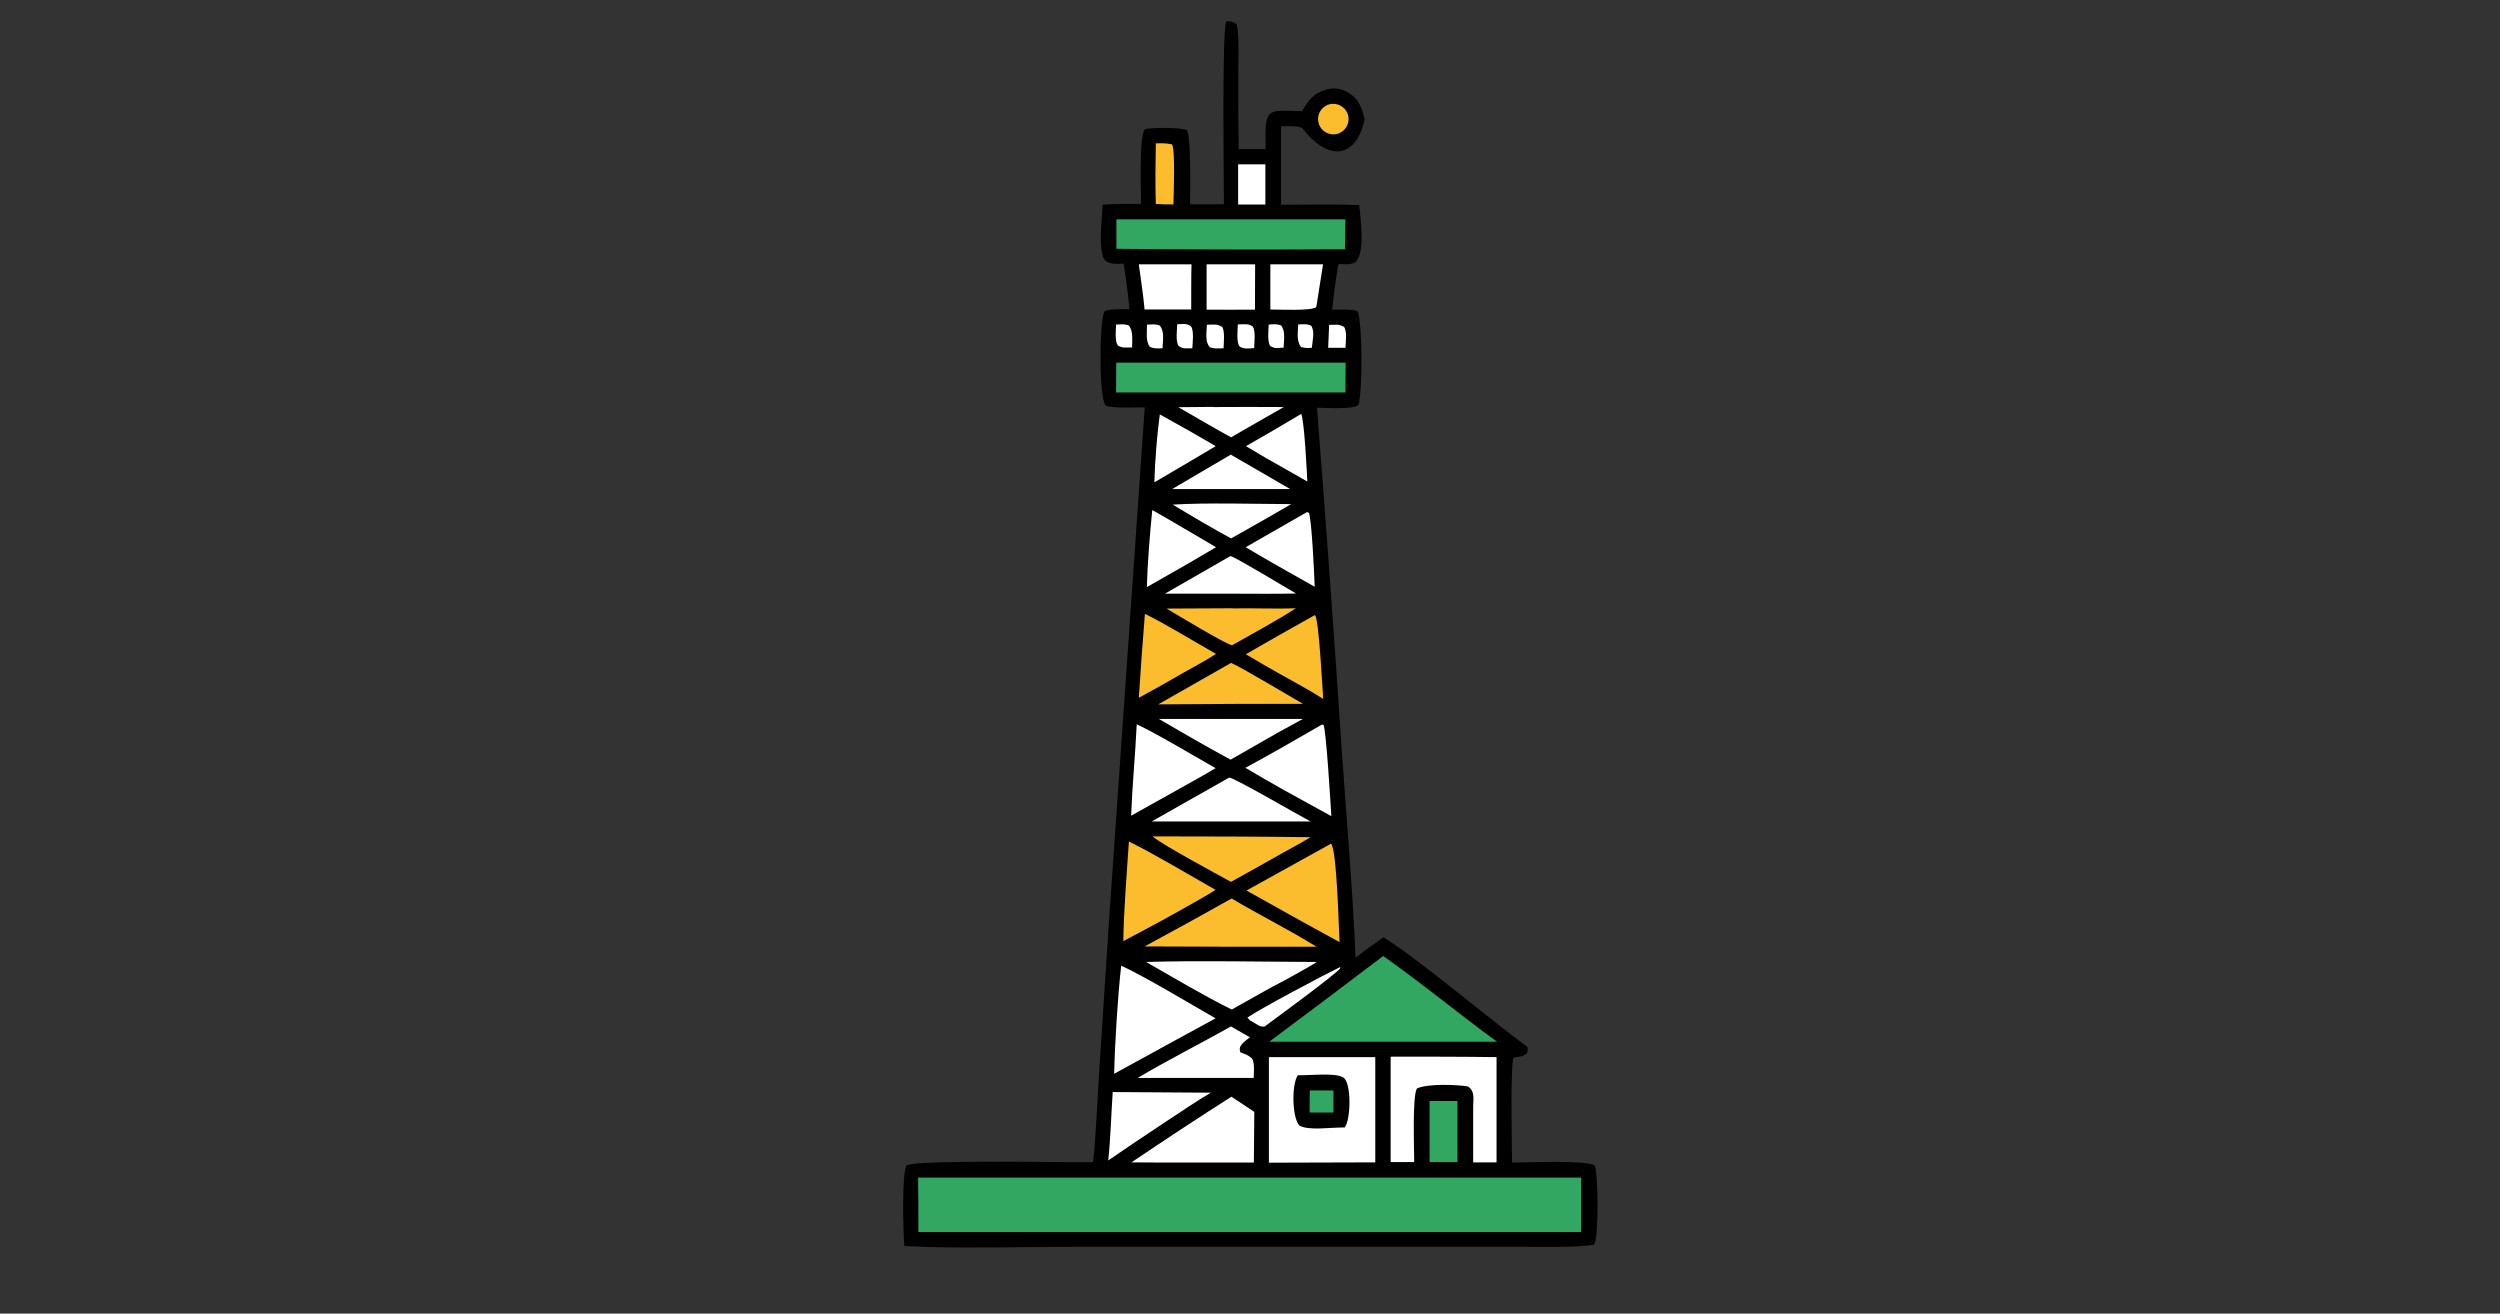 <?xml version="1.0" encoding="UTF-8"?> <svg xmlns="http://www.w3.org/2000/svg" id="Vrstva_1" viewBox="0 0 156.06 82"><rect x="0" y="0" width="156.06" height="82" fill="#333333" stroke="none"/><defs><style>.cls-1{fill:#fbbd2e;}.cls-2{fill:#fff;}.cls-3{fill:#32a761;}</style></defs><path d="M76.51,1.33c.34,0,.48,0,.7.21.15.62.09,2.49.09,3.2,0,1.52,0,3.05.02,4.57h1.69s-.01-.55-.01-.55c-.03-2.1.22-1.86,2.28-1.82.38-.66.73-1.13,1.51-1.35.44-.13.92-.07,1.32.16.71.4.89.96,1.08,1.69-.59,2.66-2.44,2.5-3.89.56-.33-.17-.93-.12-1.33-.11v4.89c1.58,0,3.3-.04,4.88.02.08.94.39,2.87-.22,3.55-.29.2-.71.14-1.08.13-.17,1-.29,1.85-.39,2.85.32,0,1.57-.06,1.62.16.27,1.1.28,4.84.02,5.79-.35.29-2.03.18-2.59.17.57,7.24,1.09,14.47,1.57,21.71.29,4.11.67,8.52.84,12.62.57-.44,1.15-.86,1.74-1.27,2.11,1.29,6.73,5.2,8.93,6.8.12.08.06.27.05.42-.31.26-.39.2-.85.29-.22.28-.11,5.73-.1,6.55.83,0,4.69-.17,5.15.19.24.39.27,4.63-.04,4.94-1.11.19-3.29.13-4.49.13h-7.72s-20.14,0-20.14,0c-3.15,0-7.64.13-10.7-.05-.06-.73-.18-4.57.15-5.04.96-.36,9.74-.17,11.63-.19.19-1.61.27-3.9.38-5.56l.62-9.53,2.23-32.03c-.62,0-1.89.06-2.42-.09-.45-.42-.42-5.06-.12-5.86.08-.22,1.34-.18,1.58-.18-.08-.95-.21-1.9-.36-2.84-.49.01-1.14.09-1.3-.48-.26-.91-.04-2.24-.01-3.2.65-.07,1.71-.05,2.4-.05,0-.87-.14-4.1.23-4.66.37-.12,2.24-.12,2.62.05.29.36.2,3.88.21,4.63h2.11c0-1.56-.13-10.84.15-11.43Z"></path><path class="cls-3" d="M57.3,73.51h41.4s0,3.4,0,3.4h-41.37c0-1.14,0-2.27-.02-3.4Z"></path><path class="cls-2" d="M79.21,65.99h6.64s0,6.57,0,6.57l-6.64.02v-6.59Z"></path><path d="M81.03,67.12c.75.02,2.27-.17,2.81.13.54.3.49,2.66.1,3.13-.84-.01-2.3.22-2.84-.13-.46-.55-.47-2.6-.08-3.13Z"></path><path class="cls-3" d="M81.76,68.07h1.48v1.38h-1.49s.01-1.38.01-1.38Z"></path><path class="cls-3" d="M86.33,59.67c2.4,1.68,4.73,3.62,7.12,5.36h-6.88s-7.34,0-7.34,0c2.38-1.77,4.75-3.56,7.11-5.35Z"></path><path class="cls-3" d="M69.67,13.69h14.31s-.02,1.87-.02,1.87c-4.76.03-9.52.02-14.27-.03v-1.84Z"></path><path class="cls-3" d="M69.68,22.64h14.32s-.01,1.86-.01,1.86h-14.32s.01-1.86.01-1.86Z"></path><path class="cls-2" d="M86.8,65.96c2.21,0,4.41,0,6.62.03v6.57s-1.46,0-1.46,0v-3.46c0-.54.13-.95-.32-1.28-.75-.12-2.5-.18-3.18.12-.31.4-.18,3.83-.18,4.6h-1.47s0-6.58,0-6.58Z"></path><path class="cls-2" d="M69.99,60.28c1.55.72,4.3,2.38,5.89,3.29-.82.44-1.64.89-2.46,1.34l-3.87,2.12c.04-1.88.23-4.89.44-6.75Z"></path><path class="cls-2" d="M76.87,68.46l1.43.95-.03,3.16h-5.84s-1.8-.01-1.8-.01c2.06-1.39,4.14-2.76,6.24-4.1Z"></path><path class="cls-1" d="M70.47,52.53c1.68.83,3.75,2.08,5.41,3.02-.62.4-1.57.91-2.23,1.29-1.14.65-2.37,1.29-3.53,1.91.03-1.96.22-4.24.35-6.22Z"></path><path class="cls-1" d="M83.07,52.65s.01,0,.02.02c.37.37.48,5.36.53,6.14-1.06-.58-2.13-1.16-3.18-1.75l-2.63-1.47,5.27-2.92Z"></path><path class="cls-2" d="M71.53,60.05c3.43-.1,7.21-.01,10.67,0-.5.33-1.42.81-1.96,1.12-1.06.54-2.3,1.27-3.35,1.85-1.65-.81-3.72-2.04-5.35-2.97Z"></path><path class="cls-1" d="M76.89,56.09c1.72,1.03,3.59,1.95,5.29,3.01h-5.17s-5.56-.02-5.56-.02c1.82-.98,3.63-1.98,5.43-2.99Z"></path><path class="cls-2" d="M82.54,45.23l.08.03c.17.33.44,4.96.49,5.69l-2.87-1.58c-.84-.47-1.67-.95-2.5-1.44,1.59-.85,3.23-1.81,4.8-2.71Z"></path><path class="cls-2" d="M70.95,45.21c1.24.57,3.65,2.02,4.93,2.74-.68.42-1.49.85-2.19,1.25l-3.08,1.72c.07-1.87.26-3.82.35-5.72Z"></path><path class="cls-1" d="M71.97,52.21c3.28,0,6.56.01,9.84.05-.54.33-1.12.64-1.68.95-1.09.62-2.19,1.23-3.29,1.84-.84-.47-4.23-2.28-4.88-2.83Z"></path><path class="cls-2" d="M76.73,48.54c.31,0,4.37,2.37,5.08,2.74h-4.69s-5.23,0-5.23,0l4.84-2.74Z"></path><path class="cls-2" d="M69.46,68.17l6.12.04c-.93.55-1.96,1.26-2.88,1.86-1.18.78-2.36,1.57-3.52,2.37.14-1.27.19-2.94.28-4.27Z"></path><path class="cls-2" d="M76.83,64.07l1.19.68c-.32.27-.78.53-.58.95.34.12.45.14.73.39.16.32.1.82.09,1.2h-5.05s-2.19,0-2.19,0c1.73-1.04,4.01-2.19,5.81-3.21Z"></path><path class="cls-1" d="M82.05,38.41h.04c.24.22.46,4.55.51,5.22-.78-.51-1.84-1.07-2.67-1.54-.73-.41-1.45-.82-2.16-1.25,1.42-.82,2.85-1.63,4.28-2.43Z"></path><path class="cls-1" d="M71.47,38.32c1.22.59,3.2,1.8,4.44,2.5-.58.38-1.39.81-2.01,1.16-.93.54-1.87,1.07-2.81,1.58.11-1.75.24-3.5.38-5.24Z"></path><path class="cls-1" d="M76.84,41.38c.64.26,3.71,2.11,4.5,2.56h-4.24s-4.8.03-4.8.03l4.55-2.59Z"></path><path class="cls-2" d="M72.35,44.88h8.98s-1.59.87-1.59.87l-2.92,1.67c-1.44-.77-3.07-1.72-4.48-2.54Z"></path><path class="cls-2" d="M71.93,31.84c1.33.75,2.66,1.55,3.98,2.32l-1.81,1.06-2.51,1.43c.04-1.46.19-3.35.34-4.81Z"></path><path class="cls-2" d="M81.58,31.97l.13.04c.18.5.33,3.85.36,4.62l-2.37-1.34c-.65-.37-1.3-.75-1.94-1.13l3.82-2.19Z"></path><path class="cls-2" d="M76.81,34.71c.34.08,3.51,2.01,4.1,2.34-1.25.03-2.63.01-3.89.01h-4.3s4.09-2.35,4.09-2.35Z"></path><path class="cls-1" d="M76.95,37.98c1.3-.03,2.6.04,3.94-.01-1.16.76-2.75,1.61-3.98,2.31-.41-.07-3.56-1.98-4.09-2.29l4.13-.02Z"></path><path class="cls-2" d="M79.3,16.5h3.29s-.41,2.6-.41,2.6l-.03.08c-.33.24-2.3.14-2.85.14v-2.82Z"></path><path class="cls-2" d="M71.09,16.5h3.29c-.03.91-.01,1.9-.02,2.82h-2.91c-.08-.88-.24-1.93-.36-2.82Z"></path><path class="cls-2" d="M75.31,16.5h3.04s-.01,2.83-.01,2.83c-1,.01-2.02,0-3.02,0v-2.83Z"></path><path class="cls-2" d="M73.21,31.5c2.02-.13,5.28-.04,7.39-.03l-1.42.82-2.33,1.32c-1.25-.68-2.42-1.37-3.64-2.11Z"></path><path class="cls-2" d="M76.83,28.38l3.71,2.15h-3.53s-3.84,0-3.84,0l3.66-2.15Z"></path><path class="cls-2" d="M81.23,25.83c.2.57.34,3.48.38,4.23l-2.16-1.23c-.53-.29-1.15-.67-1.67-.98,1.16-.66,2.31-1.33,3.46-2.02Z"></path><path class="cls-2" d="M72.4,25.87c1.17.64,2.33,1.3,3.49,1.98l-1.62.96-2.21,1.3c.03-1.23.17-3.03.34-4.24Z"></path><path class="cls-3" d="M89.23,68.73h1.75s0,3.81,0,3.81h-1.74s0-3.81,0-3.81Z"></path><path class="cls-2" d="M75.73,25.41c1.47-.01,2.94-.01,4.41,0l-2.55,1.46-.74.43c-1.08-.59-2.22-1.26-3.29-1.88l2.17-.02Z"></path><path class="cls-1" d="M72.15,8.95c.44-.01.58-.02,1.01.06.22.34.1,3.16.09,3.75-.39.01-.71,0-1.1-.03-.04-1.25-.02-2.53,0-3.78Z"></path><path class="cls-2" d="M77.3,10.26h1.69s0,2.51,0,2.51h-1.7s0-2.51,0-2.51Z"></path><path class="cls-2" d="M83.66,60.37v.08c-.3.39-4.08,3.16-4.72,3.63-.33.03-.42-.11-.76-.3-.19-.09-.18-.1-.31-.26.8-.56,4.81-2.68,5.78-3.15Z"></path><path class="cls-1" d="M82.99,6.51c.5-.13,1.02.17,1.16.67.14.5-.15,1.02-.65,1.17-.33.1-.69,0-.93-.23-.25-.24-.34-.59-.26-.93.09-.33.35-.59.68-.68Z"></path><path class="cls-2" d="M77.27,20.25c.37,0,.67-.07.94.14.18.32.09.94.08,1.34-.35.02-.63.08-.91-.1-.21-.29-.12-.98-.11-1.38Z"></path><path class="cls-2" d="M75.34,20.27c.48,0,.6-.07.96.14.17.3.09.95.08,1.33-.34.01-.53.04-.86-.06-.31-.37-.2-.88-.18-1.41Z"></path><path class="cls-2" d="M82.97,20.28c.49,0,.56-.07.94.13.18.3.1.92.08,1.3h-1.08s.06-1.44.06-1.44Z"></path><path class="cls-2" d="M73.49,20.24c.35-.01.59-.07.86.13.19.3.1.98.08,1.37-.45,0-.53.06-.86-.14-.19-.31-.1-.97-.08-1.36Z"></path><path class="cls-2" d="M71.6,20.27c.31-.02.53-.06.81.06.29.41.18.86.16,1.41-.32.01-.48.04-.79-.08-.27-.39-.18-.86-.18-1.4Z"></path><path class="cls-2" d="M69.67,20.26c.31-.01.51-.05.8.06.28.37.2.87.2,1.37-.35,0-.62.06-.9-.13-.19-.32-.11-.91-.1-1.31Z"></path><path class="cls-2" d="M79.21,20.26c.31-.02.46-.05.76.05.28.38.18.86.16,1.39-.48.02-.49.09-.85-.11-.17-.31-.1-.95-.08-1.33Z"></path><path class="cls-2" d="M81.05,20.25c.31,0,.53-.05.81.09.22.39.08.86.03,1.37-.31.02-.38.03-.68-.05-.29-.41-.19-.85-.17-1.4Z"></path></svg> 